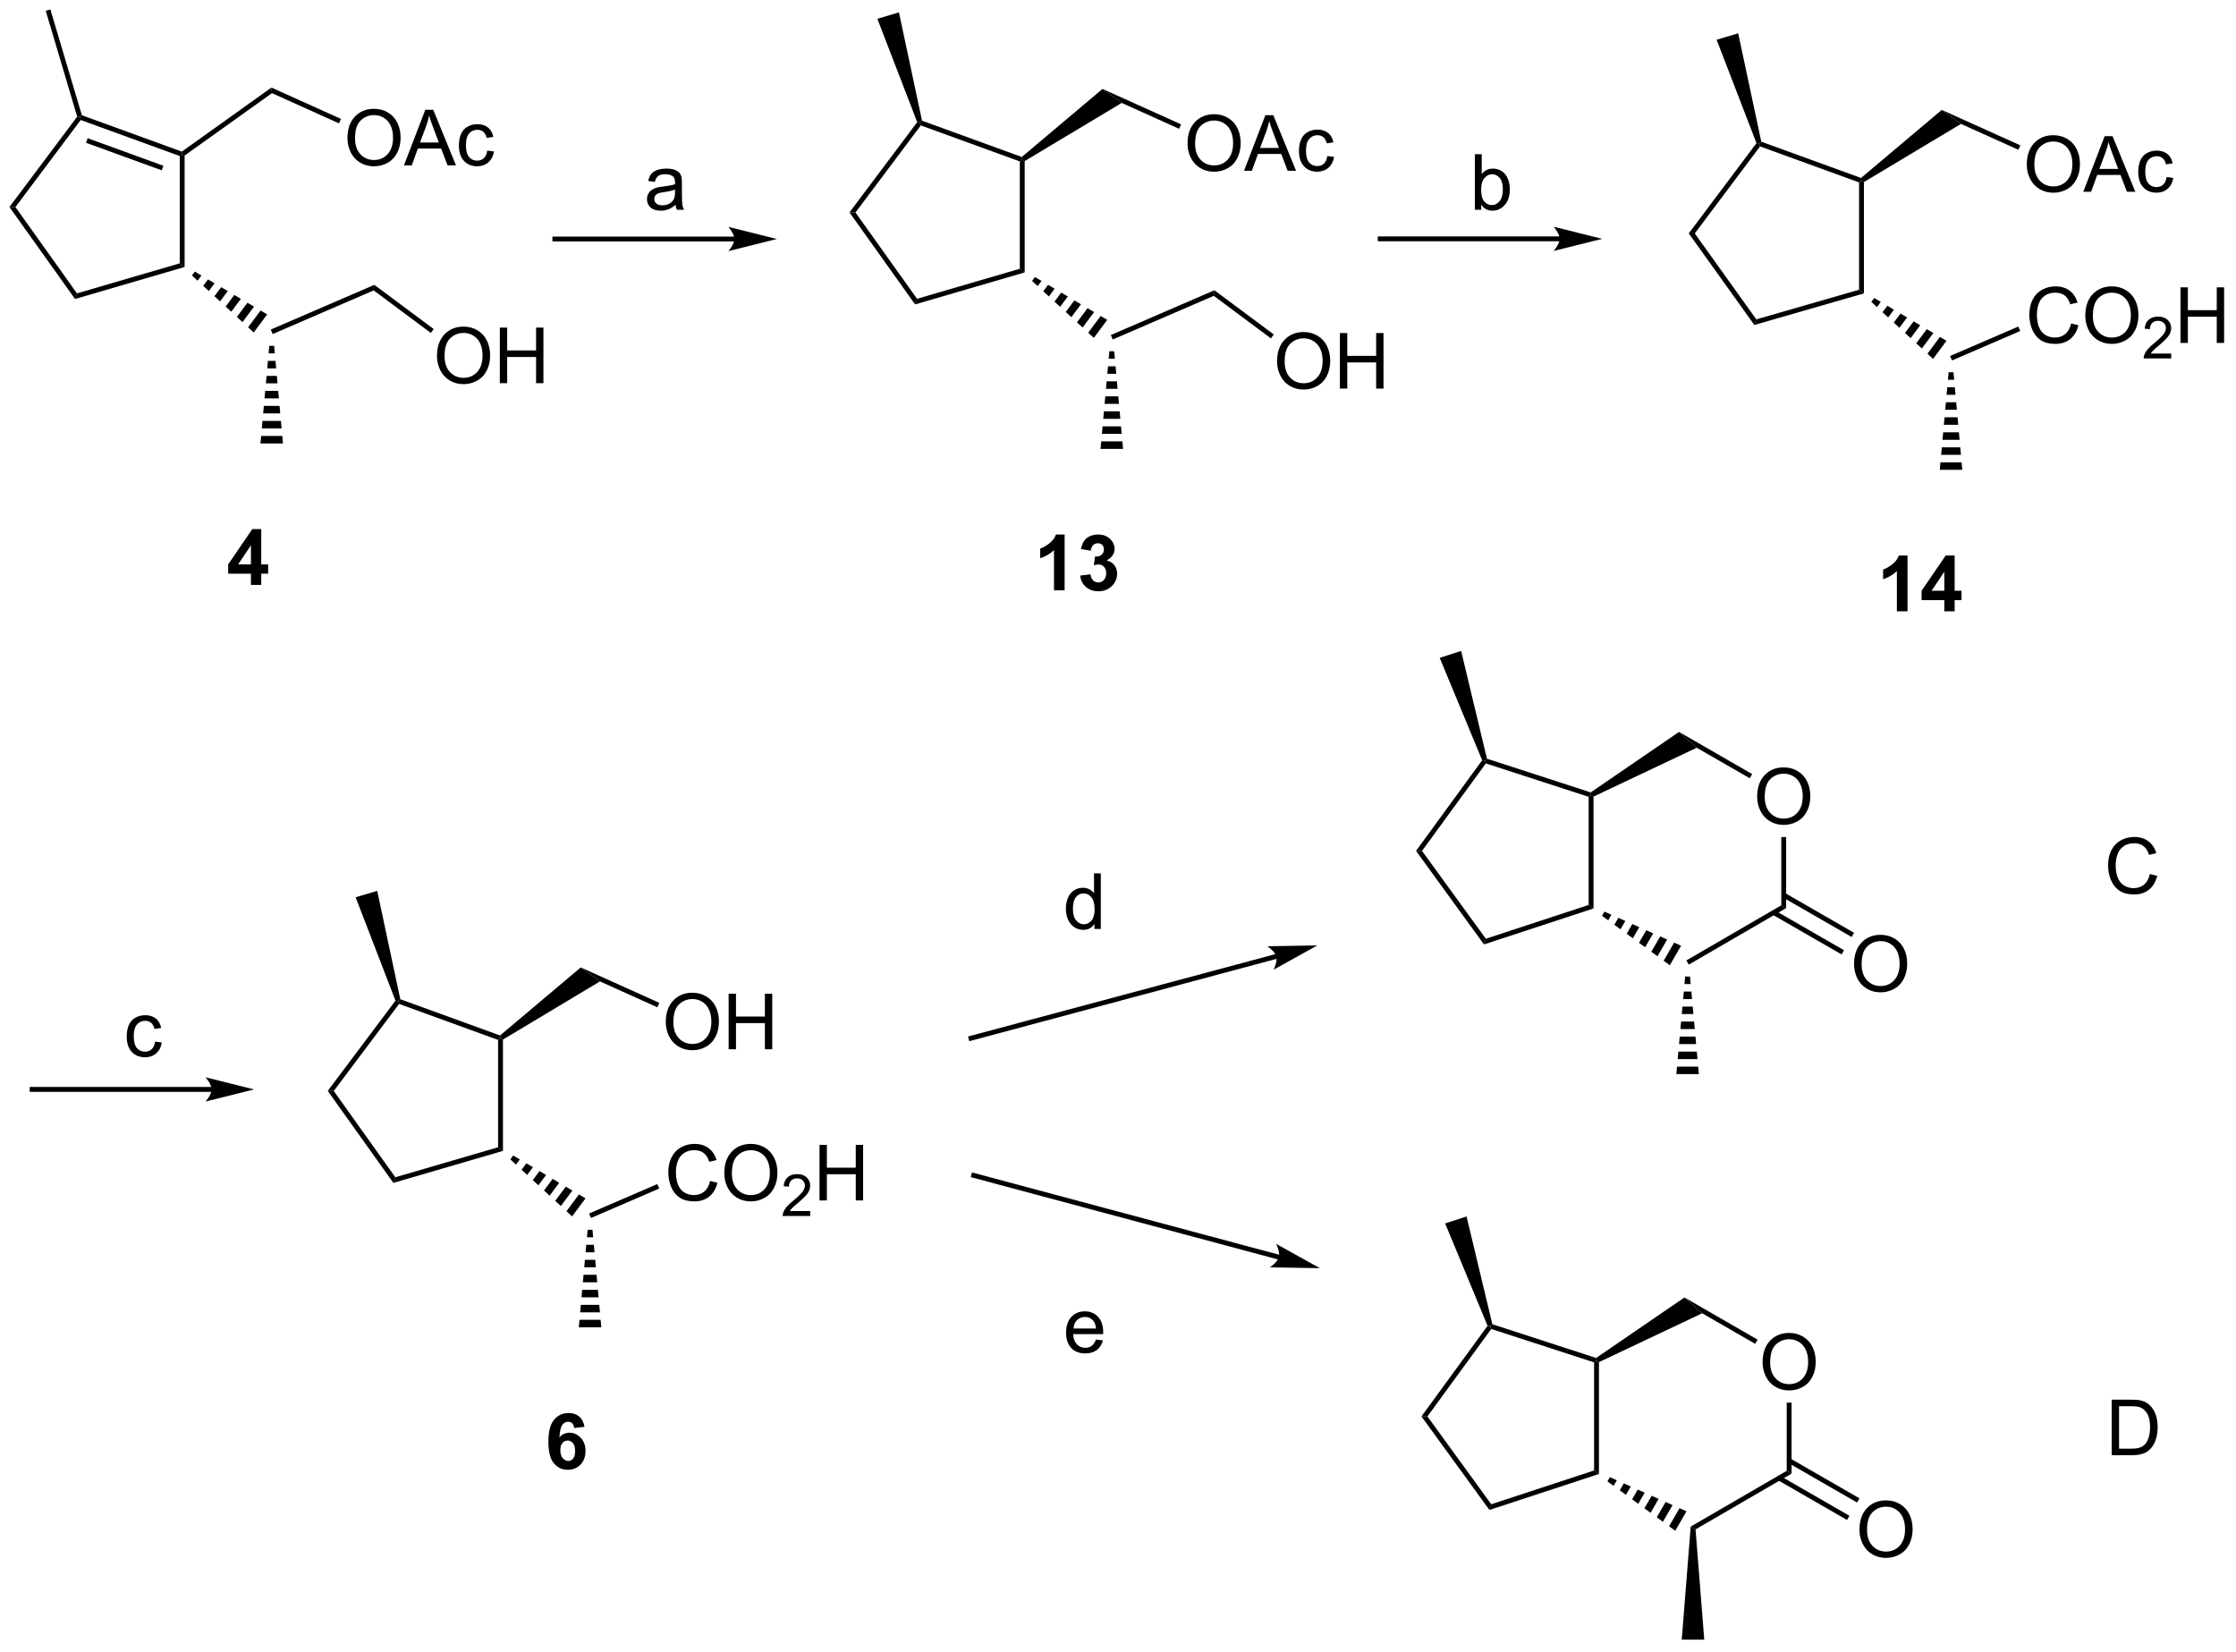 <?xml version="1.0" encoding="UTF-8"?>
<!DOCTYPE svg PUBLIC '-//W3C//DTD SVG 1.0//EN'
          'http://www.w3.org/TR/2001/REC-SVG-20010904/DTD/svg10.dtd'>
<svg stroke-dasharray="none" shape-rendering="auto" xmlns="http://www.w3.org/2000/svg" font-family="'Dialog'" text-rendering="auto" width="632" fill-opacity="1" color-interpolation="auto" color-rendering="auto" preserveAspectRatio="xMidYMid meet" font-size="12px" viewBox="0 0 632 467" fill="black" xmlns:xlink="http://www.w3.org/1999/xlink" stroke="black" image-rendering="auto" stroke-miterlimit="10" stroke-linecap="square" stroke-linejoin="miter" font-style="normal" stroke-width="1" height="467" stroke-dashoffset="0" font-weight="normal" stroke-opacity="1"
><!--Generated by the Batik Graphics2D SVG Generator--><defs id="genericDefs"
  /><g
  ><defs id="defs1"
    ><clipPath clipPathUnits="userSpaceOnUse" id="clipPath1"
      ><path d="M0.646 0.646 L237.379 0.646 L237.379 175.43 L0.646 175.43 L0.646 0.646 Z"
      /></clipPath
      ><clipPath clipPathUnits="userSpaceOnUse" id="clipPath2"
      ><path d="M-1.347 13.658 L-1.347 183.582 L228.804 183.582 L228.804 13.658 Z"
      /></clipPath
    ></defs
    ><g transform="scale(2.667,2.667) translate(-0.646,-0.646) matrix(1.029,0,0,1.029,2.031,-13.403)"
    ><path d="M74.292 38.018 L55.798 38.018 L55.548 38.018 L55.548 38.518 L55.798 38.518 L74.292 38.518 L74.542 38.518 L74.542 38.018 L74.292 38.018 ZM78.667 38.268 L73.667 37.018 C73.667 37.018 74.292 37.721 74.292 38.268 C74.292 38.815 73.667 39.518 73.667 39.518 Z" stroke="none" clip-path="url(#clipPath2)"
    /></g
    ><g transform="matrix(2.743,0,0,2.743,3.695,-37.464)"
    ><path d="M68.267 34.76 Q67.876 35.093 67.514 35.231 Q67.155 35.367 66.74 35.367 Q66.056 35.367 65.689 35.033 Q65.321 34.697 65.321 34.179 Q65.321 33.875 65.459 33.622 Q65.6 33.369 65.824 33.218 Q66.048 33.065 66.329 32.986 Q66.537 32.932 66.954 32.882 Q67.806 32.781 68.209 32.64 Q68.212 32.494 68.212 32.455 Q68.212 32.026 68.014 31.851 Q67.743 31.611 67.212 31.611 Q66.717 31.611 66.48 31.786 Q66.243 31.96 66.131 32.401 L65.444 32.307 Q65.537 31.867 65.751 31.596 Q65.967 31.323 66.373 31.177 Q66.78 31.031 67.314 31.031 Q67.845 31.031 68.175 31.156 Q68.509 31.281 68.665 31.471 Q68.821 31.658 68.884 31.948 Q68.92 32.127 68.92 32.596 L68.92 33.533 Q68.92 34.515 68.965 34.776 Q69.009 35.033 69.142 35.273 L68.407 35.273 Q68.298 35.054 68.267 34.76 ZM68.209 33.19 Q67.826 33.346 67.061 33.455 Q66.626 33.518 66.446 33.596 Q66.267 33.674 66.168 33.825 Q66.071 33.976 66.071 34.158 Q66.071 34.44 66.285 34.627 Q66.498 34.815 66.907 34.815 Q67.314 34.815 67.629 34.638 Q67.946 34.461 68.095 34.151 Q68.209 33.914 68.209 33.447 L68.209 33.19 Z" stroke="none" clip-path="url(#clipPath2)"
    /></g
    ><g transform="matrix(2.743,0,0,2.743,3.695,-37.464)"
    ><path d="M-0.375 34.987 L0.244 34.994 L6.584 43.886 L6.383 44.465 Z" stroke="none" clip-path="url(#clipPath2)"
    /></g
    ><g transform="matrix(2.743,0,0,2.743,3.695,-37.464)"
    ><path d="M6.383 44.465 L6.584 43.886 L17.175 40.793 L17.675 41.168 Z" stroke="none" clip-path="url(#clipPath2)"
    /></g
    ><g transform="matrix(2.743,0,0,2.743,3.695,-37.464)"
    ><path d="M17.675 41.168 L17.175 40.793 L17.175 29.734 L17.425 29.559 L17.675 29.687 Z" stroke="none" clip-path="url(#clipPath2)"
    /></g
    ><g transform="matrix(2.743,0,0,2.743,3.695,-37.464)"
    ><path d="M17.387 29.279 L17.425 29.559 L17.175 29.734 L6.971 26.023 L6.883 25.724 L7.087 25.532 ZM15.491 30.738 L7.685 27.899 L7.514 28.369 L15.32 31.208 Z" stroke="none" clip-path="url(#clipPath2)"
    /></g
    ><g transform="matrix(2.743,0,0,2.743,3.695,-37.464)"
    ><path d="M0.244 34.994 L-0.375 34.987 L6.607 25.675 L6.883 25.724 L6.971 26.023 Z" stroke="none" clip-path="url(#clipPath2)"
    /></g
    ><g transform="matrix(2.743,0,0,2.743,3.695,-37.464)"
    ><path d="M26.75 48.077 L26.551 47.618 L37.226 43.009 L37.159 43.582 Z" stroke="none" clip-path="url(#clipPath2)"
    /></g
    ><g transform="matrix(2.743,0,0,2.743,3.695,-37.464)"
    ><path d="M7.087 25.532 L6.883 25.724 L6.607 25.675 L3.367 14.773 L3.846 14.63 Z" stroke="none" clip-path="url(#clipPath2)"
    /></g
    ><g transform="matrix(2.743,0,0,2.743,3.695,-37.464)"
    ><path d="M17.675 29.687 L17.425 29.559 L17.387 29.279 L26.622 22.682 L26.679 23.256 Z" stroke="none" clip-path="url(#clipPath2)"
    /></g
    ><g transform="matrix(2.743,0,0,2.743,3.695,-37.464)"
    ><path d="M18.734 41.643 L19.411 42.044 L19.014 42.578 L18.435 42.044 ZM20.088 42.445 L20.766 42.846 L20.171 43.645 L19.592 43.112 ZM21.443 43.247 L22.12 43.648 L21.328 44.713 L20.749 44.179 ZM22.797 44.049 L23.474 44.45 L22.484 45.78 L21.906 45.246 ZM24.152 44.851 L24.829 45.252 L23.641 46.848 L23.063 46.314 ZM25.506 45.653 L26.183 46.054 L24.798 47.915 L24.22 47.381 Z" stroke="none" clip-path="url(#clipPath2)"
    /></g
    ><g transform="matrix(2.743,0,0,2.743,3.695,-37.464)"
    ><path d="M34.456 27.907 Q34.456 26.48 35.221 25.675 Q35.987 24.868 37.198 24.868 Q37.99 24.868 38.625 25.248 Q39.263 25.626 39.596 26.303 Q39.932 26.98 39.932 27.839 Q39.932 28.712 39.581 29.399 Q39.229 30.087 38.583 30.441 Q37.94 30.795 37.193 30.795 Q36.385 30.795 35.747 30.404 Q35.112 30.011 34.784 29.337 Q34.456 28.66 34.456 27.907 ZM35.237 27.917 Q35.237 28.954 35.792 29.55 Q36.349 30.144 37.19 30.144 Q38.044 30.144 38.596 29.542 Q39.151 28.941 39.151 27.837 Q39.151 27.136 38.914 26.615 Q38.677 26.094 38.221 25.808 Q37.768 25.519 37.2 25.519 Q36.396 25.519 35.815 26.074 Q35.237 26.626 35.237 27.917 ZM40.277 30.696 L42.478 24.969 L43.296 24.969 L45.639 30.696 L44.775 30.696 L44.108 28.962 L41.712 28.962 L41.085 30.696 L40.277 30.696 ZM41.931 28.344 L43.874 28.344 L43.275 26.759 Q43.001 26.035 42.868 25.571 Q42.759 26.12 42.561 26.665 L41.931 28.344 ZM48.861 29.175 L49.553 29.266 Q49.439 29.98 48.973 30.386 Q48.507 30.79 47.827 30.79 Q46.975 30.79 46.457 30.233 Q45.939 29.675 45.939 28.636 Q45.939 27.964 46.16 27.462 Q46.384 26.956 46.84 26.706 Q47.296 26.454 47.829 26.454 Q48.507 26.454 48.936 26.795 Q49.366 27.136 49.486 27.766 L48.803 27.87 Q48.704 27.454 48.457 27.243 Q48.21 27.032 47.858 27.032 Q47.327 27.032 46.993 27.412 Q46.663 27.792 46.663 28.618 Q46.663 29.454 46.983 29.834 Q47.303 30.212 47.819 30.212 Q48.233 30.212 48.509 29.959 Q48.788 29.704 48.861 29.175 Z" stroke="none" clip-path="url(#clipPath2)"
    /></g
    ><g transform="matrix(2.743,0,0,2.743,3.695,-37.464)"
    ><path d="M26.679 23.256 L26.622 22.682 L33.791 25.913 L33.585 26.369 Z" stroke="none" clip-path="url(#clipPath2)"
    /></g
    ><g transform="matrix(2.743,0,0,2.743,3.695,-37.464)"
    ><path d="M43.681 50.352 Q43.681 48.925 44.447 48.12 Q45.213 47.313 46.423 47.313 Q47.215 47.313 47.851 47.693 Q48.489 48.07 48.822 48.748 Q49.158 49.425 49.158 50.284 Q49.158 51.156 48.806 51.844 Q48.455 52.531 47.809 52.886 Q47.166 53.24 46.418 53.24 Q45.611 53.24 44.973 52.849 Q44.338 52.456 44.009 51.781 Q43.681 51.104 43.681 50.352 ZM44.463 50.362 Q44.463 51.398 45.017 51.995 Q45.575 52.589 46.416 52.589 Q47.27 52.589 47.822 51.987 Q48.377 51.386 48.377 50.281 Q48.377 49.581 48.14 49.06 Q47.903 48.539 47.447 48.253 Q46.994 47.964 46.426 47.964 Q45.621 47.964 45.041 48.518 Q44.463 49.07 44.463 50.362 ZM50.157 53.141 L50.157 47.414 L50.914 47.414 L50.914 49.766 L53.891 49.766 L53.891 47.414 L54.649 47.414 L54.649 53.141 L53.891 53.141 L53.891 50.44 L50.914 50.44 L50.914 53.141 L50.157 53.141 Z" stroke="none" clip-path="url(#clipPath2)"
    /></g
    ><g transform="matrix(2.743,0,0,2.743,3.695,-37.464)"
    ><path d="M37.159 43.582 L37.226 43.009 L43.345 47.565 L43.046 47.966 Z" stroke="none" clip-path="url(#clipPath2)"
    /></g
    ><g transform="matrix(2.743,0,0,2.743,3.695,-37.464)"
    ><path d="M24.51 73.927 L24.51 72.773 L22.166 72.773 L22.166 71.812 L24.65 68.177 L25.572 68.177 L25.572 71.81 L26.283 71.81 L26.283 72.773 L25.572 72.773 L25.572 73.927 L24.51 73.927 ZM24.51 71.81 L24.51 69.852 L23.195 71.81 L24.51 71.81 Z" stroke="none" clip-path="url(#clipPath2)"
    /></g
    ><g transform="matrix(2.743,0,0,2.743,3.695,-37.464)"
    ><path d="M86.186 35.545 L86.806 35.553 L93.148 44.444 L92.947 45.024 Z" stroke="none" clip-path="url(#clipPath2)"
    /></g
    ><g transform="matrix(2.743,0,0,2.743,3.695,-37.464)"
    ><path d="M92.947 45.024 L93.148 44.444 L103.739 41.352 L104.239 41.727 Z" stroke="none" clip-path="url(#clipPath2)"
    /></g
    ><g transform="matrix(2.743,0,0,2.743,3.695,-37.464)"
    ><path d="M104.239 41.727 L103.739 41.352 L103.739 30.292 L103.989 30.117 L104.239 30.258 Z" stroke="none" clip-path="url(#clipPath2)"
    /></g
    ><g transform="matrix(2.743,0,0,2.743,3.695,-37.464)"
    ><path d="M103.94 29.833 L103.989 30.117 L103.739 30.292 L93.536 26.581 L93.447 26.283 L93.662 26.095 Z" stroke="none" clip-path="url(#clipPath2)"
    /></g
    ><g transform="matrix(2.743,0,0,2.743,3.695,-37.464)"
    ><path d="M86.806 35.553 L86.186 35.545 L93.165 26.243 L93.447 26.283 L93.536 26.581 Z" stroke="none" clip-path="url(#clipPath2)"
    /></g
    ><g transform="matrix(2.743,0,0,2.743,3.695,-37.464)"
    ><path d="M113.314 48.639 L113.116 48.18 L123.79 43.567 L123.724 44.141 Z" stroke="none" clip-path="url(#clipPath2)"
    /></g
    ><g transform="matrix(2.743,0,0,2.743,3.695,-37.464)"
    ><path d="M105.298 42.202 L105.975 42.603 L105.578 43.137 L104.999 42.603 ZM106.653 43.005 L107.33 43.406 L106.735 44.205 L106.156 43.671 ZM108.007 43.807 L108.684 44.208 L107.892 45.273 L107.313 44.739 ZM109.362 44.609 L110.039 45.011 L109.049 46.34 L108.47 45.807 ZM110.716 45.412 L111.394 45.813 L110.206 47.408 L109.627 46.874 ZM112.071 46.214 L112.748 46.615 L111.363 48.476 L110.784 47.942 Z" stroke="none" clip-path="url(#clipPath2)"
    /></g
    ><g transform="matrix(2.743,0,0,2.743,3.695,-37.464)"
    ><path d="M121.02 28.465 Q121.02 27.038 121.786 26.234 Q122.551 25.426 123.762 25.426 Q124.554 25.426 125.189 25.807 Q125.827 26.184 126.161 26.861 Q126.497 27.538 126.497 28.398 Q126.497 29.27 126.145 29.958 Q125.794 30.645 125.148 30.999 Q124.504 31.354 123.757 31.354 Q122.95 31.354 122.312 30.963 Q121.676 30.57 121.348 29.895 Q121.02 29.218 121.02 28.465 ZM121.801 28.476 Q121.801 29.512 122.356 30.109 Q122.913 30.702 123.754 30.702 Q124.609 30.702 125.161 30.101 Q125.715 29.499 125.715 28.395 Q125.715 27.695 125.478 27.174 Q125.242 26.653 124.786 26.366 Q124.333 26.077 123.765 26.077 Q122.96 26.077 122.379 26.632 Q121.801 27.184 121.801 28.476 ZM126.842 31.255 L129.042 25.528 L129.86 25.528 L132.204 31.255 L131.339 31.255 L130.673 29.52 L128.277 29.52 L127.649 31.255 L126.842 31.255 ZM128.495 28.903 L130.438 28.903 L129.839 27.317 Q129.566 26.593 129.433 26.13 Q129.323 26.679 129.126 27.223 L128.495 28.903 ZM135.425 29.734 L136.118 29.825 Q136.003 30.538 135.537 30.945 Q135.071 31.348 134.391 31.348 Q133.54 31.348 133.021 30.791 Q132.503 30.234 132.503 29.195 Q132.503 28.523 132.725 28.02 Q132.948 27.515 133.404 27.265 Q133.86 27.012 134.394 27.012 Q135.071 27.012 135.501 27.354 Q135.93 27.695 136.05 28.325 L135.368 28.429 Q135.269 28.012 135.021 27.801 Q134.774 27.59 134.423 27.59 Q133.891 27.59 133.558 27.971 Q133.227 28.351 133.227 29.176 Q133.227 30.012 133.548 30.392 Q133.868 30.77 134.383 30.77 Q134.798 30.77 135.073 30.517 Q135.352 30.262 135.425 29.734 Z" stroke="none" clip-path="url(#clipPath2)"
    /></g
    ><g transform="matrix(2.743,0,0,2.743,3.695,-37.464)"
    ><path d="M114.237 24.263 L112.258 22.822 L120.355 26.472 L120.15 26.928 Z" stroke="none" clip-path="url(#clipPath2)"
    /></g
    ><g transform="matrix(2.743,0,0,2.743,3.695,-37.464)"
    ><path d="M130.246 50.91 Q130.246 49.483 131.011 48.678 Q131.777 47.871 132.988 47.871 Q133.78 47.871 134.415 48.251 Q135.053 48.629 135.386 49.306 Q135.722 49.983 135.722 50.842 Q135.722 51.715 135.371 52.402 Q135.019 53.09 134.373 53.444 Q133.73 53.798 132.983 53.798 Q132.175 53.798 131.537 53.407 Q130.902 53.014 130.574 52.34 Q130.246 51.663 130.246 50.91 ZM131.027 50.921 Q131.027 51.957 131.582 52.553 Q132.139 53.147 132.98 53.147 Q133.834 53.147 134.386 52.546 Q134.941 51.944 134.941 50.84 Q134.941 50.139 134.704 49.618 Q134.467 49.098 134.011 48.811 Q133.558 48.522 132.99 48.522 Q132.186 48.522 131.605 49.077 Q131.027 49.629 131.027 50.921 ZM136.721 53.699 L136.721 47.973 L137.479 47.973 L137.479 50.324 L140.455 50.324 L140.455 47.973 L141.213 47.973 L141.213 53.699 L140.455 53.699 L140.455 50.999 L137.479 50.999 L137.479 53.699 L136.721 53.699 Z" stroke="none" clip-path="url(#clipPath2)"
    /></g
    ><g transform="matrix(2.743,0,0,2.743,3.695,-37.464)"
    ><path d="M123.724 44.141 L123.79 43.567 L129.909 48.124 L129.611 48.525 Z" stroke="none" clip-path="url(#clipPath2)"
    /></g
    ><g transform="matrix(2.743,0,0,2.743,3.695,-37.464)"
    ><path d="M108.355 74.485 L107.259 74.485 L107.259 70.347 Q106.657 70.91 105.84 71.181 L105.84 70.183 Q106.269 70.043 106.772 69.652 Q107.277 69.259 107.465 68.735 L108.355 68.735 L108.355 74.485 ZM109.958 72.965 L111.021 72.837 Q111.07 73.243 111.291 73.459 Q111.515 73.673 111.833 73.673 Q112.172 73.673 112.403 73.415 Q112.638 73.157 112.638 72.72 Q112.638 72.306 112.414 72.064 Q112.192 71.821 111.872 71.821 Q111.661 71.821 111.367 71.902 L111.489 71.009 Q111.935 71.019 112.169 70.816 Q112.403 70.61 112.403 70.269 Q112.403 69.98 112.231 69.808 Q112.06 69.636 111.773 69.636 Q111.492 69.636 111.291 69.832 Q111.094 70.027 111.052 70.402 L110.039 70.23 Q110.146 69.712 110.356 69.402 Q110.57 69.09 110.95 68.912 Q111.333 68.735 111.805 68.735 Q112.614 68.735 113.101 69.251 Q113.505 69.673 113.505 70.204 Q113.505 70.957 112.68 71.407 Q113.172 71.511 113.466 71.879 Q113.763 72.246 113.763 72.767 Q113.763 73.519 113.211 74.053 Q112.661 74.584 111.841 74.584 Q111.062 74.584 110.549 74.136 Q110.039 73.689 109.958 72.965 Z" stroke="none" clip-path="url(#clipPath2)"
    /></g
    ><g transform="matrix(2.743,0,0,2.743,3.695,-37.464)"
    ><path d="M93.662 26.095 L93.447 26.283 L93.165 26.243 L89.059 15.594 L91.283 14.933 Z" stroke="none" clip-path="url(#clipPath2)"
    /></g
    ><g transform="matrix(2.743,0,0,2.743,3.695,-37.464)"
    ><path d="M104.239 30.258 L103.989 30.117 L103.94 29.833 L112.258 22.822 L114.237 24.263 Z" stroke="none" clip-path="url(#clipPath2)"
    /></g
    ><g transform="matrix(2.743,0,0,2.743,3.695,-37.464)"
    ><path d="M151.285 35.273 L150.631 35.273 L150.631 29.546 L151.335 29.546 L151.335 31.588 Q151.78 31.031 152.473 31.031 Q152.855 31.031 153.196 31.184 Q153.538 31.338 153.759 31.619 Q153.98 31.898 154.105 32.294 Q154.23 32.687 154.23 33.135 Q154.23 34.203 153.702 34.786 Q153.176 35.367 152.436 35.367 Q151.702 35.367 151.285 34.752 L151.285 35.273 ZM151.277 33.166 Q151.277 33.914 151.48 34.244 Q151.811 34.789 152.379 34.789 Q152.84 34.789 153.176 34.388 Q153.512 33.986 153.512 33.195 Q153.512 32.382 153.189 31.997 Q152.866 31.609 152.41 31.609 Q151.949 31.609 151.613 32.01 Q151.277 32.408 151.277 33.166 Z" stroke="none" clip-path="url(#clipPath2)"
    /></g
    ><g transform="matrix(2.743,0,0,2.743,3.695,-37.464)"
    ><path d="M172.669 37.706 L173.289 37.713 L179.628 46.565 L179.427 47.143 Z" stroke="none" clip-path="url(#clipPath2)"
    /></g
    ><g transform="matrix(2.743,0,0,2.743,3.695,-37.464)"
    ><path d="M179.427 47.143 L179.628 46.565 L190.219 43.512 L190.719 43.888 Z" stroke="none" clip-path="url(#clipPath2)"
    /></g
    ><g transform="matrix(2.743,0,0,2.743,3.695,-37.464)"
    ><path d="M190.719 43.888 L190.219 43.512 L190.219 32.453 L190.469 32.278 L190.719 32.419 Z" stroke="none" clip-path="url(#clipPath2)"
    /></g
    ><g transform="matrix(2.743,0,0,2.743,3.695,-37.464)"
    ><path d="M190.42 31.994 L190.469 32.278 L190.219 32.453 L180.016 28.745 L179.927 28.447 L180.142 28.259 Z" stroke="none" clip-path="url(#clipPath2)"
    /></g
    ><g transform="matrix(2.743,0,0,2.743,3.695,-37.464)"
    ><path d="M173.289 37.713 L172.669 37.706 L179.645 28.407 L179.927 28.447 L180.016 28.745 Z" stroke="none" clip-path="url(#clipPath2)"
    /></g
    ><g transform="matrix(2.743,0,0,2.743,3.695,-37.464)"
    ><path d="M212.065 46.985 L212.823 47.175 Q212.586 48.11 211.966 48.602 Q211.346 49.092 210.453 49.092 Q209.526 49.092 208.945 48.714 Q208.367 48.337 208.063 47.623 Q207.761 46.907 207.761 46.087 Q207.761 45.191 208.102 44.527 Q208.445 43.86 209.076 43.514 Q209.706 43.167 210.464 43.167 Q211.323 43.167 211.909 43.605 Q212.495 44.042 212.727 44.837 L211.979 45.011 Q211.781 44.386 211.401 44.102 Q211.024 43.816 210.448 43.816 Q209.789 43.816 209.344 44.134 Q208.901 44.449 208.721 44.983 Q208.542 45.516 208.542 46.081 Q208.542 46.813 208.755 47.358 Q208.969 47.902 209.417 48.173 Q209.867 48.441 210.391 48.441 Q211.026 48.441 211.466 48.074 Q211.909 47.706 212.065 46.985 ZM213.528 46.204 Q213.528 44.777 214.293 43.972 Q215.059 43.165 216.27 43.165 Q217.061 43.165 217.697 43.545 Q218.335 43.923 218.668 44.6 Q219.004 45.277 219.004 46.136 Q219.004 47.009 218.653 47.696 Q218.301 48.384 217.655 48.738 Q217.012 49.092 216.264 49.092 Q215.457 49.092 214.819 48.701 Q214.184 48.308 213.856 47.634 Q213.528 46.956 213.528 46.204 ZM214.309 46.214 Q214.309 47.251 214.863 47.847 Q215.421 48.441 216.262 48.441 Q217.116 48.441 217.668 47.839 Q218.223 47.238 218.223 46.134 Q218.223 45.433 217.986 44.912 Q217.749 44.391 217.293 44.105 Q216.84 43.816 216.272 43.816 Q215.468 43.816 214.887 44.371 Q214.309 44.923 214.309 46.214 Z" stroke="none" clip-path="url(#clipPath2)"
    /></g
    ><g transform="matrix(2.743,0,0,2.743,3.695,-37.464)"
    ><path d="M222.384 50.085 L222.384 50.593 L219.544 50.593 Q219.538 50.402 219.606 50.226 Q219.714 49.937 219.952 49.656 Q220.192 49.374 220.643 49.005 Q221.343 48.431 221.589 48.095 Q221.835 47.759 221.835 47.46 Q221.835 47.148 221.61 46.933 Q221.387 46.716 221.026 46.716 Q220.645 46.716 220.417 46.945 Q220.188 47.173 220.186 47.577 L219.643 47.523 Q219.7 46.915 220.063 46.599 Q220.427 46.281 221.038 46.281 Q221.657 46.281 222.016 46.624 Q222.378 46.966 222.378 47.472 Q222.378 47.73 222.272 47.98 Q222.167 48.228 221.921 48.503 Q221.677 48.779 221.108 49.259 Q220.634 49.657 220.499 49.8 Q220.364 49.943 220.276 50.085 L222.384 50.085 Z" stroke="none" clip-path="url(#clipPath2)"
    /></g
    ><g transform="matrix(2.743,0,0,2.743,3.695,-37.464)"
    ><path d="M223.34 48.993 L223.34 43.266 L224.097 43.266 L224.097 45.618 L227.074 45.618 L227.074 43.266 L227.832 43.266 L227.832 48.993 L227.074 48.993 L227.074 46.292 L224.097 46.292 L224.097 48.993 L223.34 48.993 Z" stroke="none" clip-path="url(#clipPath2)"
    /></g
    ><g transform="matrix(2.743,0,0,2.743,3.695,-37.464)"
    ><path d="M199.794 50.799 L199.596 50.34 L206.626 47.305 L206.824 47.764 Z" stroke="none" clip-path="url(#clipPath2)"
    /></g
    ><g transform="matrix(2.743,0,0,2.743,3.695,-37.464)"
    ><path d="M191.778 44.363 L192.455 44.764 L192.058 45.298 L191.48 44.764 ZM193.133 45.165 L193.81 45.566 L193.215 46.366 L192.636 45.832 ZM194.487 45.968 L195.165 46.369 L194.372 47.433 L193.793 46.9 ZM195.842 46.77 L196.519 47.171 L195.529 48.501 L194.95 47.967 ZM197.196 47.572 L197.874 47.974 L196.686 49.569 L196.107 49.035 ZM198.551 48.375 L199.228 48.776 L197.843 50.637 L197.264 50.103 Z" stroke="none" clip-path="url(#clipPath2)"
    /></g
    ><g transform="matrix(2.743,0,0,2.743,3.695,-37.464)"
    ><path d="M207.5 30.629 Q207.5 29.202 208.266 28.398 Q209.031 27.59 210.242 27.59 Q211.034 27.59 211.669 27.971 Q212.307 28.348 212.641 29.025 Q212.977 29.702 212.977 30.562 Q212.977 31.434 212.625 32.121 Q212.274 32.809 211.628 33.163 Q210.984 33.517 210.237 33.517 Q209.43 33.517 208.792 33.127 Q208.156 32.733 207.828 32.059 Q207.5 31.382 207.5 30.629 ZM208.281 30.64 Q208.281 31.676 208.836 32.273 Q209.393 32.866 210.234 32.866 Q211.089 32.866 211.641 32.265 Q212.195 31.663 212.195 30.559 Q212.195 29.858 211.958 29.338 Q211.721 28.817 211.266 28.53 Q210.813 28.241 210.245 28.241 Q209.44 28.241 208.859 28.796 Q208.281 29.348 208.281 30.64 ZM213.322 33.418 L215.522 27.692 L216.34 27.692 L218.684 33.418 L217.819 33.418 L217.153 31.684 L214.757 31.684 L214.129 33.418 L213.322 33.418 ZM214.975 31.067 L216.918 31.067 L216.319 29.481 Q216.046 28.757 215.913 28.293 Q215.804 28.843 215.606 29.387 L214.975 31.067 ZM221.905 31.898 L222.598 31.989 Q222.483 32.702 222.017 33.108 Q221.551 33.512 220.871 33.512 Q220.02 33.512 219.501 32.955 Q218.983 32.398 218.983 31.358 Q218.983 30.687 219.205 30.184 Q219.429 29.679 219.884 29.429 Q220.34 29.176 220.874 29.176 Q221.551 29.176 221.981 29.517 Q222.41 29.858 222.53 30.489 L221.848 30.593 Q221.749 30.176 221.501 29.965 Q221.254 29.754 220.903 29.754 Q220.371 29.754 220.038 30.134 Q219.707 30.515 219.707 31.34 Q219.707 32.176 220.028 32.556 Q220.348 32.934 220.863 32.934 Q221.278 32.934 221.554 32.681 Q221.832 32.426 221.905 31.898 Z" stroke="none" clip-path="url(#clipPath2)"
    /></g
    ><g transform="matrix(2.743,0,0,2.743,3.695,-37.464)"
    ><path d="M200.717 26.424 L198.738 24.983 L206.836 28.635 L206.63 29.091 Z" stroke="none" clip-path="url(#clipPath2)"
    /></g
    ><g transform="matrix(2.743,0,0,2.743,3.695,-37.464)"
    ><path d="M195.21 76.646 L194.114 76.646 L194.114 72.508 Q193.512 73.071 192.695 73.341 L192.695 72.344 Q193.124 72.204 193.627 71.813 Q194.132 71.42 194.32 70.896 L195.21 70.896 L195.21 76.646 ZM199.003 76.646 L199.003 75.493 L196.66 75.493 L196.66 74.532 L199.144 70.896 L200.066 70.896 L200.066 74.529 L200.777 74.529 L200.777 75.493 L200.066 75.493 L200.066 76.646 L199.003 76.646 ZM199.003 74.529 L199.003 72.571 L197.688 74.529 L199.003 74.529 Z" stroke="none" clip-path="url(#clipPath2)"
    /></g
    ><g transform="matrix(2.743,0,0,2.743,3.695,-37.464)"
    ><path d="M180.142 28.259 L179.927 28.447 L179.645 28.407 L175.539 17.754 L177.763 17.093 Z" stroke="none" clip-path="url(#clipPath2)"
    /></g
    ><g transform="matrix(2.743,0,0,2.743,3.695,-37.464)"
    ><path d="M190.719 32.419 L190.469 32.278 L190.42 31.994 L198.738 24.983 L200.717 26.424 Z" stroke="none" clip-path="url(#clipPath2)"
    /></g
    ><g transform="matrix(2.743,0,0,2.743,3.695,-37.464)"
    ><path d="M14.633 120.986 L15.325 121.077 Q15.211 121.791 14.745 122.197 Q14.279 122.601 13.599 122.601 Q12.747 122.601 12.229 122.043 Q11.711 121.486 11.711 120.447 Q11.711 119.775 11.932 119.272 Q12.156 118.767 12.612 118.517 Q13.068 118.265 13.601 118.265 Q14.279 118.265 14.708 118.606 Q15.138 118.947 15.258 119.577 L14.575 119.681 Q14.476 119.265 14.229 119.054 Q13.982 118.843 13.63 118.843 Q13.099 118.843 12.766 119.223 Q12.435 119.603 12.435 120.429 Q12.435 121.265 12.755 121.645 Q13.075 122.022 13.591 122.022 Q14.005 122.022 14.281 121.77 Q14.56 121.515 14.633 120.986 Z" stroke="none" clip-path="url(#clipPath2)"
    /></g
    ><g transform="matrix(2.743,0,0,2.743,3.695,-37.464)"
    ><path d="M32.425 126.065 L33.045 126.072 L39.387 134.964 L39.186 135.543 Z" stroke="none" clip-path="url(#clipPath2)"
    /></g
    ><g transform="matrix(2.743,0,0,2.743,3.695,-37.464)"
    ><path d="M39.186 135.543 L39.387 134.964 L49.978 131.871 L50.478 132.246 Z" stroke="none" clip-path="url(#clipPath2)"
    /></g
    ><g transform="matrix(2.743,0,0,2.743,3.695,-37.464)"
    ><path d="M50.478 132.246 L49.978 131.871 L49.978 120.812 L50.228 120.637 L50.478 120.777 Z" stroke="none" clip-path="url(#clipPath2)"
    /></g
    ><g transform="matrix(2.743,0,0,2.743,3.695,-37.464)"
    ><path d="M50.179 120.353 L50.228 120.637 L49.978 120.812 L39.775 117.104 L39.686 116.805 L39.901 116.618 Z" stroke="none" clip-path="url(#clipPath2)"
    /></g
    ><g transform="matrix(2.743,0,0,2.743,3.695,-37.464)"
    ><path d="M33.045 126.072 L32.425 126.065 L39.404 116.766 L39.686 116.805 L39.775 117.104 Z" stroke="none" clip-path="url(#clipPath2)"
    /></g
    ><g transform="matrix(2.743,0,0,2.743,3.695,-37.464)"
    ><path d="M71.824 135.344 L72.582 135.534 Q72.345 136.469 71.725 136.961 Q71.105 137.451 70.212 137.451 Q69.285 137.451 68.704 137.073 Q68.126 136.696 67.822 135.982 Q67.519 135.266 67.519 134.446 Q67.519 133.55 67.861 132.886 Q68.204 132.219 68.835 131.873 Q69.465 131.526 70.223 131.526 Q71.082 131.526 71.668 131.964 Q72.254 132.401 72.486 133.196 L71.738 133.37 Q71.54 132.745 71.16 132.461 Q70.782 132.175 70.207 132.175 Q69.548 132.175 69.103 132.493 Q68.66 132.808 68.48 133.341 Q68.301 133.875 68.301 134.44 Q68.301 135.172 68.514 135.716 Q68.728 136.261 69.176 136.532 Q69.626 136.8 70.15 136.8 Q70.785 136.8 71.225 136.433 Q71.668 136.065 71.824 135.344 ZM73.286 134.563 Q73.286 133.136 74.052 132.331 Q74.818 131.524 76.029 131.524 Q76.82 131.524 77.456 131.904 Q78.094 132.282 78.427 132.959 Q78.763 133.636 78.763 134.495 Q78.763 135.368 78.411 136.055 Q78.06 136.743 77.414 137.097 Q76.771 137.451 76.023 137.451 Q75.216 137.451 74.578 137.06 Q73.943 136.667 73.615 135.993 Q73.286 135.315 73.286 134.563 ZM74.068 134.573 Q74.068 135.61 74.622 136.206 Q75.18 136.8 76.021 136.8 Q76.875 136.8 77.427 136.198 Q77.982 135.597 77.982 134.493 Q77.982 133.792 77.745 133.271 Q77.508 132.75 77.052 132.464 Q76.599 132.175 76.031 132.175 Q75.227 132.175 74.646 132.73 Q74.068 133.282 74.068 134.573 Z" stroke="none" clip-path="url(#clipPath2)"
    /></g
    ><g transform="matrix(2.743,0,0,2.743,3.695,-37.464)"
    ><path d="M82.142 138.444 L82.142 138.952 L79.303 138.952 Q79.297 138.761 79.365 138.585 Q79.473 138.296 79.711 138.014 Q79.951 137.733 80.402 137.364 Q81.102 136.79 81.348 136.454 Q81.594 136.118 81.594 135.819 Q81.594 135.507 81.369 135.292 Q81.146 135.075 80.785 135.075 Q80.404 135.075 80.176 135.304 Q79.947 135.532 79.945 135.936 L79.402 135.882 Q79.459 135.274 79.822 134.958 Q80.186 134.639 80.797 134.639 Q81.416 134.639 81.775 134.983 Q82.137 135.325 82.137 135.831 Q82.137 136.089 82.031 136.339 Q81.926 136.587 81.68 136.862 Q81.436 137.137 80.867 137.618 Q80.392 138.016 80.258 138.159 Q80.123 138.302 80.035 138.444 L82.142 138.444 Z" stroke="none" clip-path="url(#clipPath2)"
    /></g
    ><g transform="matrix(2.743,0,0,2.743,3.695,-37.464)"
    ><path d="M83.099 137.352 L83.099 131.625 L83.856 131.625 L83.856 133.977 L86.833 133.977 L86.833 131.625 L87.591 131.625 L87.591 137.352 L86.833 137.352 L86.833 134.651 L83.856 134.651 L83.856 137.352 L83.099 137.352 Z" stroke="none" clip-path="url(#clipPath2)"
    /></g
    ><g transform="matrix(2.743,0,0,2.743,3.695,-37.464)"
    ><path d="M59.553 139.158 L59.355 138.699 L66.385 135.664 L66.583 136.123 Z" stroke="none" clip-path="url(#clipPath2)"
    /></g
    ><g transform="matrix(2.743,0,0,2.743,3.695,-37.464)"
    ><path d="M51.537 132.722 L52.214 133.123 L51.817 133.657 L51.238 133.123 ZM52.892 133.524 L53.569 133.925 L52.974 134.724 L52.395 134.19 ZM54.246 134.327 L54.923 134.728 L54.131 135.792 L53.552 135.258 ZM55.601 135.129 L56.278 135.53 L55.288 136.86 L54.709 136.326 ZM56.955 135.931 L57.633 136.333 L56.445 137.928 L55.866 137.394 ZM58.31 136.734 L58.987 137.135 L57.602 138.996 L57.023 138.462 Z" stroke="none" clip-path="url(#clipPath2)"
    /></g
    ><g transform="matrix(2.743,0,0,2.743,3.695,-37.464)"
    ><path d="M67.259 118.988 Q67.259 117.561 68.025 116.757 Q68.79 115.949 70.001 115.949 Q70.793 115.949 71.428 116.329 Q72.066 116.707 72.4 117.384 Q72.736 118.061 72.736 118.921 Q72.736 119.793 72.384 120.48 Q72.032 121.168 71.387 121.522 Q70.743 121.876 69.996 121.876 Q69.189 121.876 68.551 121.486 Q67.915 121.092 67.587 120.418 Q67.259 119.741 67.259 118.988 ZM68.04 118.999 Q68.04 120.035 68.595 120.632 Q69.152 121.225 69.993 121.225 Q70.848 121.225 71.4 120.624 Q71.954 120.022 71.954 118.918 Q71.954 118.217 71.717 117.697 Q71.48 117.176 71.025 116.889 Q70.572 116.6 70.004 116.6 Q69.199 116.6 68.618 117.155 Q68.04 117.707 68.04 118.999 ZM73.734 121.777 L73.734 116.051 L74.492 116.051 L74.492 118.402 L77.469 118.402 L77.469 116.051 L78.227 116.051 L78.227 121.777 L77.469 121.777 L77.469 119.077 L74.492 119.077 L74.492 121.777 L73.734 121.777 Z" stroke="none" clip-path="url(#clipPath2)"
    /></g
    ><g transform="matrix(2.743,0,0,2.743,3.695,-37.464)"
    ><path d="M60.476 114.783 L58.497 113.342 L66.594 116.994 L66.389 117.45 Z" stroke="none" clip-path="url(#clipPath2)"
    /></g
    ><g transform="matrix(2.743,0,0,2.743,3.695,-37.464)"
    ><path d="M58.881 160.68 L57.818 160.797 Q57.779 160.469 57.615 160.312 Q57.451 160.156 57.188 160.156 Q56.842 160.156 56.599 160.469 Q56.36 160.781 56.297 161.771 Q56.709 161.286 57.318 161.286 Q58.006 161.286 58.495 161.81 Q58.985 162.333 58.985 163.161 Q58.985 164.039 58.469 164.573 Q57.954 165.104 57.146 165.104 Q56.279 165.104 55.719 164.43 Q55.162 163.755 55.162 162.219 Q55.162 160.646 55.743 159.95 Q56.326 159.255 57.256 159.255 Q57.907 159.255 58.334 159.62 Q58.764 159.984 58.881 160.68 ZM56.391 163.075 Q56.391 163.609 56.636 163.901 Q56.883 164.193 57.201 164.193 Q57.506 164.193 57.709 163.956 Q57.912 163.716 57.912 163.172 Q57.912 162.614 57.693 162.354 Q57.474 162.094 57.146 162.094 Q56.829 162.094 56.61 162.344 Q56.391 162.591 56.391 163.075 Z" stroke="none" clip-path="url(#clipPath2)"
    /></g
    ><g transform="matrix(2.743,0,0,2.743,3.695,-37.464)"
    ><path d="M39.901 116.618 L39.686 116.805 L39.404 116.766 L35.298 106.113 L37.522 105.452 Z" stroke="none" clip-path="url(#clipPath2)"
    /></g
    ><g transform="matrix(2.743,0,0,2.743,3.695,-37.464)"
    ><path d="M50.478 120.777 L50.228 120.637 L50.179 120.353 L58.497 113.342 L60.476 114.783 Z" stroke="none" clip-path="url(#clipPath2)"
    /></g
    ><g transform="matrix(2.743,0,0,2.743,3.695,-37.464)"
    ><path d="M130.105 111.965 L98.644 120.395 L98.403 120.46 L98.531 120.943 L98.773 120.878 L130.234 112.448 L130.476 112.384 L130.347 111.901 L130.105 111.965 ZM134.396 111.074 L129.243 111.161 C129.243 111.161 130.028 111.678 130.17 112.207 C130.311 112.735 129.889 113.576 129.889 113.576 Z" stroke="none" clip-path="url(#clipPath2)"
    /></g
    ><g transform="matrix(2.743,0,0,2.743,3.695,-37.464)"
    ><path d="M130.498 142.957 L99.054 134.531 L98.812 134.467 L98.683 134.95 L98.925 135.015 L130.369 143.44 L130.611 143.505 L130.74 143.022 L130.498 142.957 ZM134.66 144.331 L130.154 141.829 C130.154 141.829 130.575 142.67 130.434 143.198 C130.292 143.727 129.506 144.244 129.506 144.244 Z" stroke="none" clip-path="url(#clipPath2)"
    /></g
    ><g transform="matrix(2.743,0,0,2.743,3.695,-37.464)"
    ><path d="M179.716 95.768 Q179.716 94.341 180.482 93.536 Q181.248 92.729 182.458 92.729 Q183.25 92.729 183.886 93.109 Q184.524 93.486 184.857 94.163 Q185.193 94.841 185.193 95.7 Q185.193 96.572 184.841 97.26 Q184.49 97.947 183.844 98.302 Q183.201 98.656 182.453 98.656 Q181.646 98.656 181.008 98.265 Q180.373 97.872 180.044 97.197 Q179.716 96.52 179.716 95.768 ZM180.498 95.778 Q180.498 96.814 181.052 97.411 Q181.609 98.005 182.451 98.005 Q183.305 98.005 183.857 97.403 Q184.412 96.802 184.412 95.697 Q184.412 94.997 184.175 94.476 Q183.938 93.955 183.482 93.669 Q183.029 93.38 182.461 93.38 Q181.656 93.38 181.076 93.934 Q180.498 94.486 180.498 95.778 Z" stroke="none" clip-path="url(#clipPath2)"
    /></g
    ><g transform="matrix(2.743,0,0,2.743,3.695,-37.464)"
    ><path d="M162.354 95.763 L162.604 95.582 L162.854 95.739 L162.854 107.266 L162.354 106.904 Z" stroke="none" clip-path="url(#clipPath2)"
    /></g
    ><g transform="matrix(2.743,0,0,2.743,3.695,-37.464)"
    ><path d="M172.673 113.051 L172.422 112.619 L182.203 106.941 L182.703 107.229 Z" stroke="none" clip-path="url(#clipPath2)"
    /></g
    ><g transform="matrix(2.743,0,0,2.743,3.695,-37.464)"
    ><path d="M182.703 107.229 L182.203 106.941 L182.203 99.908 L182.703 99.908 Z" stroke="none" clip-path="url(#clipPath2)"
    /></g
    ><g transform="matrix(2.743,0,0,2.743,3.695,-37.464)"
    ><path d="M179.2 93.418 L178.95 93.851 L173.491 90.705 L171.665 89.075 Z" stroke="none" clip-path="url(#clipPath2)"
    /></g
    ><g transform="matrix(2.743,0,0,2.743,3.695,-37.464)"
    ><path d="M162.566 95.306 L162.604 95.582 L162.354 95.763 L151.758 92.322 L151.663 92.028 L151.873 91.833 Z" stroke="none" clip-path="url(#clipPath2)"
    /></g
    ><g transform="matrix(2.743,0,0,2.743,3.695,-37.464)"
    ><path d="M151.379 91.993 L151.663 92.028 L151.758 92.322 L145.183 101.335 L144.565 101.335 Z" stroke="none" clip-path="url(#clipPath2)"
    /></g
    ><g transform="matrix(2.743,0,0,2.743,3.695,-37.464)"
    ><path d="M144.565 101.335 L145.183 101.335 L151.758 110.385 L151.568 110.973 Z" stroke="none" clip-path="url(#clipPath2)"
    /></g
    ><g transform="matrix(2.743,0,0,2.743,3.695,-37.464)"
    ><path d="M162.354 106.904 L162.854 107.266 L151.568 110.973 L151.758 110.385 Z" stroke="none" clip-path="url(#clipPath2)"
    /></g
    ><g transform="matrix(2.743,0,0,2.743,3.695,-37.464)"
    ><path d="M162.854 95.739 L162.604 95.582 L162.566 95.306 L171.665 89.075 L173.491 90.705 Z" stroke="none" clip-path="url(#clipPath2)"
    /></g
    ><g transform="matrix(2.743,0,0,2.743,3.695,-37.464)"
    ><path d="M151.873 91.833 L151.663 92.028 L151.379 91.993 L147.006 81.445 L149.213 80.728 Z" stroke="none" clip-path="url(#clipPath2)"
    /></g
    ><g transform="matrix(2.743,0,0,2.743,3.695,-37.464)"
    ><path d="M163.981 107.592 L164.699 107.912 L164.366 108.488 L163.731 108.025 ZM165.417 108.231 L166.134 108.551 L165.636 109.413 L165.001 108.951 ZM166.852 108.87 L167.57 109.19 L166.906 110.339 L166.271 109.876 ZM168.288 109.509 L169.006 109.829 L168.175 111.264 L167.541 110.802 ZM169.723 110.148 L170.441 110.468 L169.445 112.19 L168.81 111.727 ZM171.159 110.787 L171.877 111.107 L170.715 113.115 L170.08 112.653 Z" stroke="none" clip-path="url(#clipPath2)"
    /></g
    ><g transform="matrix(2.743,0,0,2.743,3.695,-37.464)"
    ><path d="M172.798 114.281 L172.868 115.054 L172.228 115.054 L172.298 114.281 ZM172.938 115.827 L173.007 116.601 L172.088 116.601 L172.157 115.827 ZM173.077 117.374 L173.148 118.147 L171.948 118.147 L172.018 117.374 ZM173.218 118.921 L173.287 119.694 L171.808 119.694 L171.877 118.921 ZM173.357 120.468 L173.428 121.241 L171.668 121.241 L171.738 120.468 ZM173.498 122.015 L173.567 122.788 L171.528 122.788 L171.597 122.015 ZM173.637 123.561 L173.708 124.335 L171.388 124.335 L171.458 123.561 Z" stroke="none" clip-path="url(#clipPath2)"
    /></g
    ><g transform="matrix(2.743,0,0,2.743,3.695,-37.464)"
    ><path d="M189.7 113.021 Q189.7 111.594 190.466 110.789 Q191.231 109.982 192.442 109.982 Q193.234 109.982 193.869 110.362 Q194.507 110.74 194.841 111.417 Q195.177 112.094 195.177 112.953 Q195.177 113.825 194.825 114.513 Q194.473 115.2 193.828 115.555 Q193.184 115.909 192.437 115.909 Q191.63 115.909 190.992 115.518 Q190.356 115.125 190.028 114.45 Q189.7 113.773 189.7 113.021 ZM190.481 113.031 Q190.481 114.068 191.036 114.664 Q191.593 115.258 192.434 115.258 Q193.289 115.258 193.841 114.656 Q194.395 114.055 194.395 112.95 Q194.395 112.25 194.158 111.729 Q193.921 111.208 193.466 110.922 Q193.012 110.633 192.445 110.633 Q191.64 110.633 191.059 111.187 Q190.481 111.74 190.481 113.031 Z" stroke="none" clip-path="url(#clipPath2)"
    /></g
    ><g transform="matrix(2.743,0,0,2.743,3.695,-37.464)"
    ><path d="M181.294 107.902 L188.416 112.004 L188.666 111.571 L181.543 107.469 ZM182.328 106.105 L189.451 110.207 L189.701 109.774 L182.578 105.672 Z" stroke="none" clip-path="url(#clipPath2)"
    /></g
    ><g transform="matrix(2.743,0,0,2.743,3.695,-37.464)"
    ><path d="M180.275 154.043 Q180.275 152.616 181.04 151.811 Q181.806 151.004 183.017 151.004 Q183.809 151.004 184.444 151.384 Q185.082 151.762 185.415 152.439 Q185.751 153.116 185.751 153.975 Q185.751 154.847 185.4 155.535 Q185.048 156.222 184.402 156.577 Q183.759 156.931 183.012 156.931 Q182.204 156.931 181.566 156.54 Q180.931 156.147 180.603 155.472 Q180.275 154.795 180.275 154.043 ZM181.056 154.053 Q181.056 155.09 181.611 155.686 Q182.168 156.28 183.009 156.28 Q183.863 156.28 184.415 155.678 Q184.97 155.077 184.97 153.972 Q184.97 153.272 184.733 152.751 Q184.496 152.23 184.04 151.944 Q183.587 151.655 183.019 151.655 Q182.215 151.655 181.634 152.209 Q181.056 152.762 181.056 154.053 Z" stroke="none" clip-path="url(#clipPath2)"
    /></g
    ><g transform="matrix(2.743,0,0,2.743,3.695,-37.464)"
    ><path d="M162.913 154.039 L163.163 153.857 L163.413 154.014 L163.413 165.538 L162.913 165.176 Z" stroke="none" clip-path="url(#clipPath2)"
    /></g
    ><g transform="matrix(2.743,0,0,2.743,3.695,-37.464)"
    ><path d="M173.367 171.248 L172.868 170.959 L182.762 165.213 L183.262 165.501 Z" stroke="none" clip-path="url(#clipPath2)"
    /></g
    ><g transform="matrix(2.743,0,0,2.743,3.695,-37.464)"
    ><path d="M183.262 165.501 L182.762 165.213 L182.762 158.184 L183.262 158.184 Z" stroke="none" clip-path="url(#clipPath2)"
    /></g
    ><g transform="matrix(2.743,0,0,2.743,3.695,-37.464)"
    ><path d="M179.758 151.693 L179.509 152.126 L174.05 148.98 L172.224 147.35 Z" stroke="none" clip-path="url(#clipPath2)"
    /></g
    ><g transform="matrix(2.743,0,0,2.743,3.695,-37.464)"
    ><path d="M163.124 153.582 L163.163 153.857 L162.913 154.039 L152.316 150.597 L152.221 150.303 L152.431 150.109 Z" stroke="none" clip-path="url(#clipPath2)"
    /></g
    ><g transform="matrix(2.743,0,0,2.743,3.695,-37.464)"
    ><path d="M151.937 150.269 L152.221 150.303 L152.316 150.597 L145.742 159.607 L145.123 159.607 Z" stroke="none" clip-path="url(#clipPath2)"
    /></g
    ><g transform="matrix(2.743,0,0,2.743,3.695,-37.464)"
    ><path d="M145.123 159.607 L145.742 159.607 L152.316 168.657 L152.126 169.245 Z" stroke="none" clip-path="url(#clipPath2)"
    /></g
    ><g transform="matrix(2.743,0,0,2.743,3.695,-37.464)"
    ><path d="M162.913 165.176 L163.413 165.538 L152.126 169.245 L152.316 168.657 Z" stroke="none" clip-path="url(#clipPath2)"
    /></g
    ><g transform="matrix(2.743,0,0,2.743,3.695,-37.464)"
    ><path d="M163.413 154.014 L163.163 153.857 L163.124 153.582 L172.224 147.35 L174.05 148.98 Z" stroke="none" clip-path="url(#clipPath2)"
    /></g
    ><g transform="matrix(2.743,0,0,2.743,3.695,-37.464)"
    ><path d="M152.431 150.109 L152.221 150.303 L151.937 150.269 L147.565 139.72 L149.771 139.004 Z" stroke="none" clip-path="url(#clipPath2)"
    /></g
    ><g transform="matrix(2.743,0,0,2.743,3.695,-37.464)"
    ><path d="M164.539 165.864 L165.257 166.184 L164.924 166.76 L164.289 166.297 ZM165.975 166.504 L166.693 166.824 L166.194 167.686 L165.559 167.223 ZM167.411 167.144 L168.129 167.463 L167.464 168.612 L166.829 168.149 ZM168.846 167.783 L169.564 168.103 L168.734 169.538 L168.099 169.075 ZM170.282 168.423 L171 168.743 L170.004 170.464 L169.369 170.001 ZM171.718 169.062 L172.436 169.382 L171.274 171.39 L170.639 170.927 Z" stroke="none" clip-path="url(#clipPath2)"
    /></g
    ><g transform="matrix(2.743,0,0,2.743,3.695,-37.464)"
    ><path d="M190.258 171.296 Q190.258 169.869 191.024 169.064 Q191.79 168.257 193.001 168.257 Q193.792 168.257 194.428 168.637 Q195.066 169.015 195.399 169.692 Q195.735 170.369 195.735 171.228 Q195.735 172.101 195.383 172.788 Q195.032 173.476 194.386 173.83 Q193.743 174.184 192.995 174.184 Q192.188 174.184 191.55 173.793 Q190.915 173.4 190.587 172.726 Q190.258 172.049 190.258 171.296 ZM191.04 171.306 Q191.04 172.343 191.595 172.939 Q192.152 173.533 192.993 173.533 Q193.847 173.533 194.399 172.931 Q194.954 172.33 194.954 171.226 Q194.954 170.525 194.717 170.004 Q194.48 169.483 194.024 169.197 Q193.571 168.908 193.003 168.908 Q192.199 168.908 191.618 169.463 Q191.04 170.015 191.04 171.306 Z" stroke="none" clip-path="url(#clipPath2)"
    /></g
    ><g transform="matrix(2.743,0,0,2.743,3.695,-37.464)"
    ><path d="M181.852 166.174 L188.975 170.278 L189.224 169.845 L182.102 165.741 ZM182.887 164.377 L190.01 168.481 L190.26 168.048 L183.137 163.943 Z" stroke="none" clip-path="url(#clipPath2)"
    /></g
    ><g transform="matrix(2.743,0,0,2.743,3.695,-37.464)"
    ><path d="M172.868 170.959 L173.367 171.248 L174.266 182.61 L171.946 182.61 Z" stroke="none" clip-path="url(#clipPath2)"
    /></g
    ><g transform="matrix(2.743,0,0,2.743,3.695,-37.464)"
    ><path d="M111.43 109.377 L111.43 108.854 Q111.037 109.471 110.272 109.471 Q109.774 109.471 109.358 109.197 Q108.944 108.924 108.714 108.434 Q108.485 107.942 108.485 107.307 Q108.485 106.684 108.691 106.179 Q108.899 105.674 109.313 105.406 Q109.727 105.135 110.24 105.135 Q110.615 105.135 110.907 105.294 Q111.201 105.45 111.384 105.705 L111.384 103.65 L112.084 103.65 L112.084 109.377 L111.43 109.377 ZM109.209 107.307 Q109.209 108.104 109.545 108.499 Q109.881 108.893 110.337 108.893 Q110.798 108.893 111.121 108.515 Q111.444 108.137 111.444 107.364 Q111.444 106.512 111.115 106.114 Q110.787 105.716 110.305 105.716 Q109.837 105.716 109.522 106.098 Q109.209 106.481 109.209 107.307 Z" stroke="none" clip-path="url(#clipPath2)"
    /></g
    ><g transform="matrix(2.743,0,0,2.743,3.695,-37.464)"
    ><path d="M111.579 151.686 L112.305 151.774 Q112.134 152.412 111.668 152.764 Q111.204 153.115 110.483 153.115 Q109.571 153.115 109.037 152.555 Q108.506 151.993 108.506 150.982 Q108.506 149.936 109.045 149.357 Q109.584 148.779 110.444 148.779 Q111.274 148.779 111.8 149.347 Q112.329 149.912 112.329 150.938 Q112.329 151.001 112.326 151.126 L109.233 151.126 Q109.272 151.811 109.618 152.175 Q109.967 152.537 110.485 152.537 Q110.873 152.537 111.147 152.334 Q111.42 152.131 111.579 151.686 ZM109.272 150.548 L111.587 150.548 Q111.54 150.024 111.321 149.764 Q110.985 149.357 110.451 149.357 Q109.967 149.357 109.636 149.683 Q109.305 150.006 109.272 150.548 Z" stroke="none" clip-path="url(#clipPath2)"
    /></g
    ><g transform="matrix(2.743,0,0,2.743,3.695,-37.464)"
    ><path d="M220.182 103.718 L220.94 103.908 Q220.703 104.843 220.083 105.335 Q219.464 105.825 218.57 105.825 Q217.643 105.825 217.062 105.447 Q216.484 105.069 216.18 104.356 Q215.877 103.64 215.877 102.819 Q215.877 101.923 216.219 101.259 Q216.562 100.593 217.193 100.246 Q217.823 99.9 218.581 99.9 Q219.44 99.9 220.026 100.338 Q220.612 100.775 220.844 101.569 L220.096 101.744 Q219.898 101.119 219.518 100.835 Q219.141 100.548 218.565 100.548 Q217.906 100.548 217.461 100.866 Q217.018 101.181 216.839 101.715 Q216.659 102.249 216.659 102.814 Q216.659 103.546 216.872 104.09 Q217.086 104.634 217.534 104.905 Q217.984 105.173 218.508 105.173 Q219.143 105.173 219.583 104.806 Q220.026 104.439 220.182 103.718 Z" stroke="none" clip-path="url(#clipPath2)"
    /></g
    ><g transform="matrix(2.743,0,0,2.743,3.695,-37.464)"
    ><path d="M216.249 163.607 L216.249 157.88 L218.223 157.88 Q218.89 157.88 219.241 157.961 Q219.733 158.076 220.082 158.373 Q220.535 158.755 220.759 159.352 Q220.983 159.945 220.983 160.711 Q220.983 161.365 220.83 161.87 Q220.679 162.373 220.439 162.703 Q220.202 163.031 219.918 163.221 Q219.637 163.412 219.236 163.511 Q218.835 163.607 218.317 163.607 L216.249 163.607 ZM217.007 162.93 L218.231 162.93 Q218.796 162.93 219.119 162.826 Q219.442 162.719 219.632 162.529 Q219.903 162.258 220.051 161.805 Q220.202 161.349 220.202 160.701 Q220.202 159.802 219.908 159.32 Q219.614 158.836 219.192 158.672 Q218.887 158.555 218.21 158.555 L217.007 158.555 L217.007 162.93 Z" stroke="none" clip-path="url(#clipPath2)"
    /></g
    ><g transform="matrix(2.743,0,0,2.743,3.695,-37.464)"
    ><path d="M26.901 49.293 L26.971 50.067 L26.331 50.067 L26.401 49.293 ZM27.041 50.841 L27.11 51.614 L26.191 51.614 L26.261 50.841 ZM27.18 52.388 L27.25 53.161 L26.05 53.161 L26.12 52.388 ZM27.32 53.935 L27.39 54.709 L25.91 54.709 L25.98 53.935 ZM27.46 55.483 L27.53 56.256 L25.77 56.256 L25.84 55.483 ZM27.601 57.03 L27.671 57.803 L25.631 57.803 L25.701 57.03 ZM27.741 58.577 L27.811 59.351 L25.491 59.351 L25.561 58.577 Z" stroke="none" clip-path="url(#clipPath2)"
    /></g
    ><g transform="matrix(2.743,0,0,2.743,3.695,-37.464)"
    ><path d="M113.465 49.855 L113.535 50.628 L112.895 50.628 L112.965 49.855 ZM113.605 51.402 L113.675 52.175 L112.755 52.175 L112.825 51.402 ZM113.745 52.949 L113.815 53.722 L112.615 53.722 L112.685 52.949 ZM113.885 54.495 L113.955 55.269 L112.475 55.269 L112.545 54.495 ZM114.025 56.042 L114.095 56.816 L112.335 56.816 L112.405 56.042 ZM114.165 57.589 L114.235 58.362 L112.195 58.362 L112.265 57.589 ZM114.305 59.136 L114.375 59.909 L112.055 59.909 L112.125 59.136 Z" stroke="none" clip-path="url(#clipPath2)"
    /></g
    ><g transform="matrix(2.743,0,0,2.743,3.695,-37.464)"
    ><path d="M199.945 52.016 L200.015 52.789 L199.375 52.789 L199.445 52.016 ZM200.085 53.562 L200.155 54.336 L199.235 54.336 L199.305 53.562 ZM200.225 55.109 L200.295 55.883 L199.095 55.883 L199.165 55.109 ZM200.365 56.656 L200.435 57.429 L198.955 57.429 L199.025 56.656 ZM200.505 58.203 L200.575 58.976 L198.815 58.976 L198.885 58.203 ZM200.645 59.75 L200.715 60.523 L198.675 60.523 L198.745 59.75 ZM200.785 61.297 L200.855 62.07 L198.535 62.07 L198.605 61.297 Z" stroke="none" clip-path="url(#clipPath2)"
    /></g
    ><g transform="matrix(2.743,0,0,2.743,3.695,-37.464)"
    ><path d="M59.704 140.375 L59.774 141.148 L59.134 141.148 L59.204 140.375 ZM59.844 141.921 L59.914 142.695 L58.994 142.695 L59.064 141.921 ZM59.984 143.468 L60.054 144.242 L58.854 144.242 L58.924 143.468 ZM60.124 145.015 L60.194 145.788 L58.714 145.788 L58.784 145.015 ZM60.264 146.562 L60.334 147.335 L58.574 147.335 L58.644 146.562 ZM60.404 148.109 L60.474 148.882 L58.434 148.882 L58.504 148.109 ZM60.544 149.655 L60.614 150.429 L58.294 150.429 L58.364 149.655 Z" stroke="none" clip-path="url(#clipPath2)"
    /></g
    ><g transform="matrix(2.743,0,0,2.743,3.695,-37.464)"
    ><path d="M159.368 38.018 L140.874 38.018 L140.624 38.018 L140.624 38.518 L140.874 38.518 L159.368 38.518 L159.618 38.518 L159.618 38.018 L159.368 38.018 ZM163.743 38.268 L158.743 37.018 C158.743 37.018 159.368 37.721 159.368 38.268 C159.368 38.815 158.743 39.518 158.743 39.518 Z" stroke="none" clip-path="url(#clipPath2)"
    /></g
    ><g transform="matrix(2.743,0,0,2.743,3.695,-37.464)"
    ><path d="M20.458 125.662 L1.964 125.662 L1.714 125.662 L1.714 126.162 L1.964 126.162 L20.458 126.162 L20.708 126.162 L20.708 125.662 L20.458 125.662 ZM24.833 125.912 L19.833 124.662 C19.833 124.662 20.458 125.365 20.458 125.912 C20.458 126.459 19.833 127.162 19.833 127.162 Z" stroke="none" clip-path="url(#clipPath2)"
    /></g
  ></g
></svg
>
